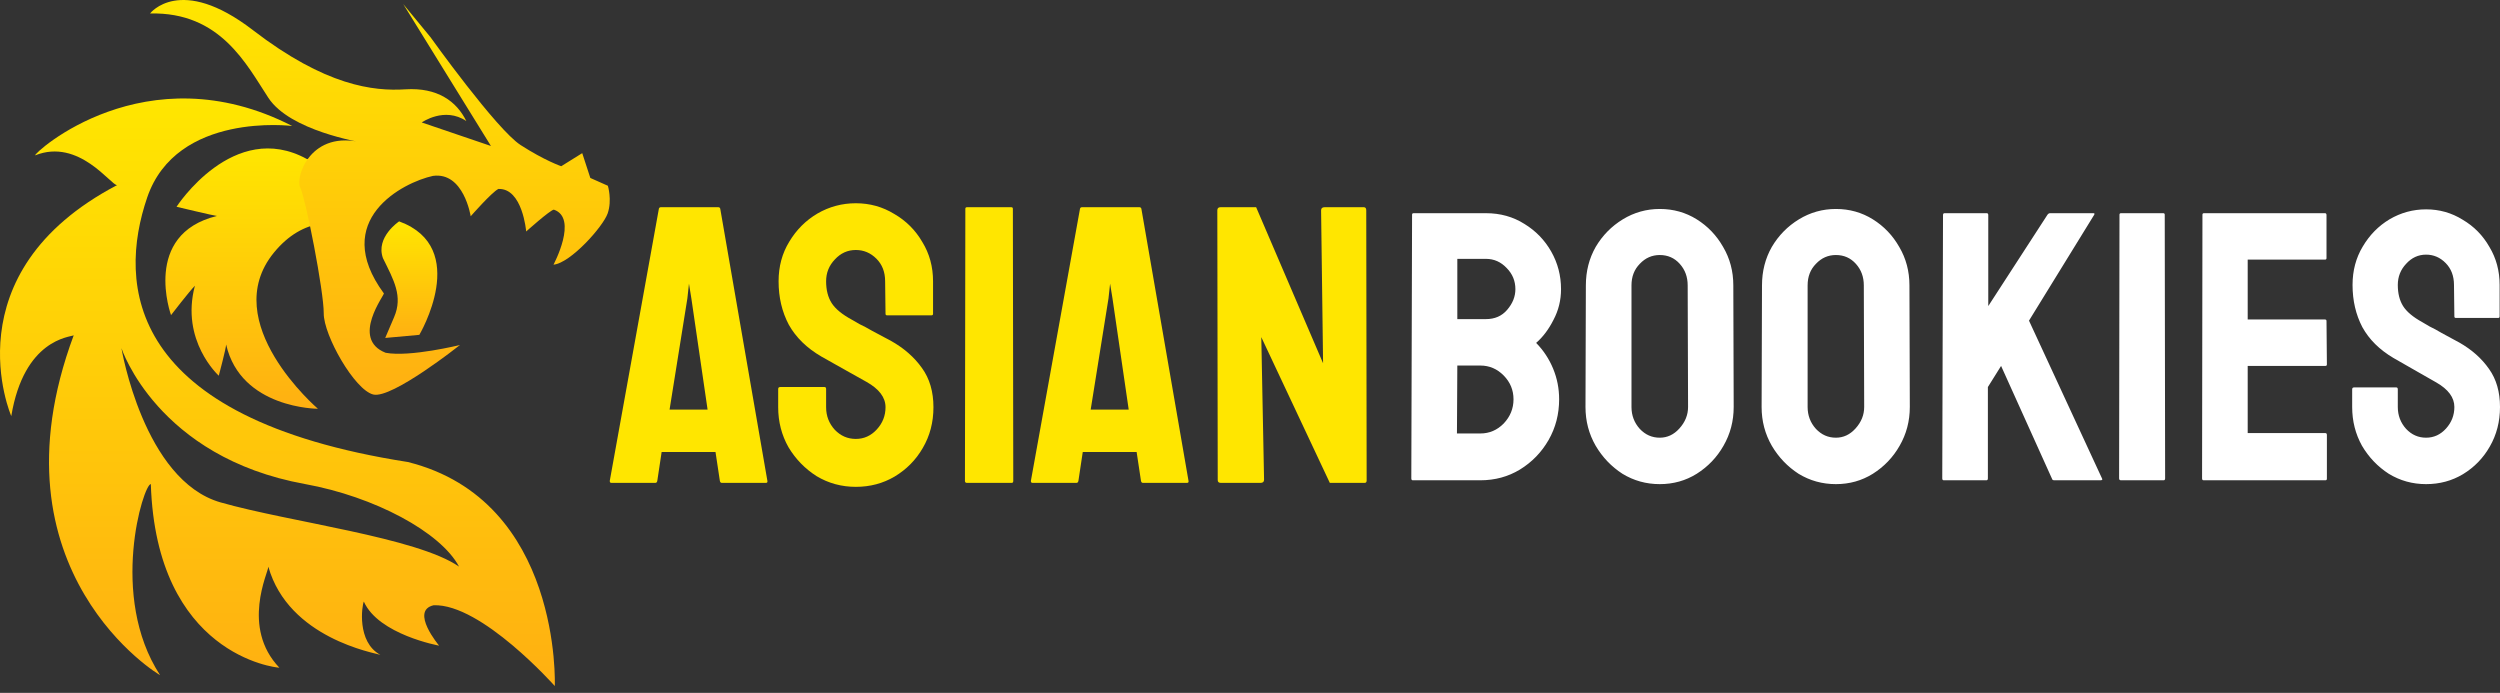 <svg width="267" height="74" viewBox="0 0 267 74" fill="none" xmlns="http://www.w3.org/2000/svg">
<rect x="0" y="0" width="267" height="74" fill="#333333" stroke="none"/>
<path d="M65.122 51.361L70.367 22.299C70.395 22.187 70.466 22.13 70.579 22.13H76.713C76.825 22.13 76.896 22.187 76.924 22.299L81.958 51.361C81.986 51.502 81.93 51.572 81.789 51.572H77.093C76.981 51.572 76.91 51.502 76.882 51.361L76.416 48.273H70.663L70.198 51.361C70.17 51.502 70.099 51.572 69.987 51.572H65.291C65.178 51.572 65.122 51.502 65.122 51.361ZM71.51 43.746H75.57L73.836 31.86L73.582 30.294L73.413 31.86L71.51 43.746ZM91.401 51.995C89.878 51.995 88.482 51.614 87.213 50.853C85.973 50.063 84.971 49.034 84.21 47.765C83.477 46.468 83.11 45.044 83.11 43.492V41.547C83.11 41.406 83.181 41.335 83.322 41.335H88.059C88.172 41.335 88.229 41.406 88.229 41.547V43.492C88.229 44.423 88.539 45.227 89.159 45.904C89.78 46.552 90.527 46.877 91.401 46.877C92.275 46.877 93.023 46.538 93.643 45.861C94.264 45.185 94.574 44.395 94.574 43.492C94.574 42.449 93.897 41.547 92.543 40.785C92.092 40.531 91.387 40.137 90.428 39.601C89.469 39.065 88.567 38.557 87.721 38.078C86.17 37.175 85.014 36.047 84.252 34.694C83.519 33.312 83.153 31.761 83.153 30.041C83.153 28.461 83.533 27.051 84.295 25.811C85.056 24.541 86.057 23.54 87.298 22.807C88.567 22.074 89.935 21.707 91.401 21.707C92.896 21.707 94.264 22.088 95.504 22.849C96.773 23.583 97.775 24.584 98.508 25.853C99.269 27.094 99.65 28.49 99.65 30.041V33.509C99.65 33.622 99.594 33.679 99.481 33.679H94.743C94.63 33.679 94.574 33.622 94.574 33.509L94.532 30.041C94.532 29.054 94.221 28.25 93.601 27.63C92.981 27.009 92.247 26.699 91.401 26.699C90.527 26.699 89.78 27.037 89.159 27.714C88.539 28.363 88.229 29.138 88.229 30.041C88.229 30.971 88.426 31.747 88.821 32.367C89.216 32.988 89.935 33.58 90.978 34.144C91.119 34.228 91.387 34.384 91.782 34.609C92.205 34.807 92.656 35.046 93.136 35.328C93.615 35.582 94.038 35.808 94.405 36.005C94.799 36.203 95.039 36.33 95.124 36.386C96.534 37.175 97.648 38.148 98.466 39.305C99.283 40.433 99.692 41.829 99.692 43.492C99.692 45.1 99.312 46.552 98.55 47.85C97.817 49.119 96.816 50.134 95.547 50.895C94.306 51.629 92.924 51.995 91.401 51.995ZM103.268 51.572C103.127 51.572 103.056 51.502 103.056 51.361L103.099 22.299C103.099 22.187 103.155 22.13 103.268 22.13H108.006C108.118 22.13 108.175 22.187 108.175 22.299L108.217 51.361C108.217 51.502 108.161 51.572 108.048 51.572H103.268ZM110.098 51.361L115.343 22.299C115.371 22.187 115.442 22.13 115.554 22.13H121.688C121.801 22.13 121.871 22.187 121.9 22.299L126.934 51.361C126.962 51.502 126.905 51.572 126.764 51.572H122.069C121.956 51.572 121.886 51.502 121.857 51.361L121.392 48.273H115.639L115.174 51.361C115.146 51.502 115.075 51.572 114.962 51.572H110.267C110.154 51.572 110.098 51.502 110.098 51.361ZM116.485 43.746H120.546L118.812 31.86L118.558 30.294L118.389 31.86L116.485 43.746ZM130.391 51.572C130.166 51.572 130.053 51.473 130.053 51.276L130.01 22.469C130.01 22.243 130.123 22.13 130.349 22.13H134.156L141.305 38.797L141.093 22.469C141.093 22.243 141.22 22.13 141.474 22.13H145.662C145.831 22.13 145.916 22.243 145.916 22.469L145.958 51.318C145.958 51.487 145.888 51.572 145.747 51.572H142.024L134.706 36.005L135.002 51.234C135.002 51.459 134.875 51.572 134.621 51.572H130.391Z" fill="#FFE600"/>
<path d="M150.89 51.295C150.782 51.295 150.728 51.227 150.728 51.09L150.809 22.933C150.809 22.823 150.863 22.769 150.97 22.769H158.703C160.233 22.769 161.603 23.151 162.811 23.916C164.019 24.654 164.972 25.638 165.671 26.867C166.369 28.097 166.718 29.436 166.718 30.884C166.718 32.059 166.449 33.152 165.912 34.163C165.402 35.174 164.784 35.994 164.06 36.622C164.838 37.415 165.442 38.33 165.872 39.368C166.302 40.407 166.516 41.499 166.516 42.647C166.516 44.232 166.14 45.68 165.389 46.992C164.637 48.303 163.617 49.355 162.328 50.148C161.066 50.913 159.656 51.295 158.099 51.295H150.89ZM155.642 34.081H158.703C159.643 34.081 160.394 33.753 160.958 33.097C161.549 32.414 161.844 31.677 161.844 30.884C161.844 30.01 161.536 29.258 160.918 28.63C160.301 27.974 159.562 27.646 158.703 27.646H155.642V34.081ZM155.602 46.295H158.099C159.065 46.295 159.898 45.94 160.596 45.229C161.294 44.492 161.643 43.631 161.643 42.647C161.643 41.663 161.294 40.816 160.596 40.106C159.898 39.396 159.065 39.04 158.099 39.04H155.642L155.602 46.295ZM177.264 51.705C175.814 51.705 174.485 51.336 173.277 50.599C172.095 49.834 171.142 48.836 170.417 47.606C169.692 46.35 169.33 44.97 169.33 43.467L169.37 30.474C169.37 28.971 169.719 27.605 170.417 26.375C171.142 25.146 172.109 24.162 173.317 23.424C174.525 22.687 175.841 22.318 177.264 22.318C178.714 22.318 180.03 22.687 181.211 23.424C182.392 24.162 183.332 25.146 184.03 26.375C184.755 27.605 185.118 28.971 185.118 30.474L185.158 43.467C185.158 44.97 184.795 46.35 184.071 47.606C183.372 48.836 182.419 49.834 181.211 50.599C180.03 51.336 178.714 51.705 177.264 51.705ZM177.264 46.746C178.07 46.746 178.768 46.418 179.358 45.762C179.976 45.079 180.285 44.314 180.285 43.467L180.244 30.474C180.244 29.573 179.962 28.807 179.399 28.179C178.835 27.55 178.123 27.236 177.264 27.236C176.432 27.236 175.72 27.55 175.129 28.179C174.539 28.78 174.243 29.545 174.243 30.474V43.467C174.243 44.369 174.539 45.147 175.129 45.803C175.72 46.432 176.432 46.746 177.264 46.746ZM196.074 51.705C194.625 51.705 193.295 51.336 192.087 50.599C190.906 49.834 189.953 48.836 189.228 47.606C188.503 46.35 188.14 44.97 188.14 43.467L188.181 30.474C188.181 28.971 188.53 27.605 189.228 26.375C189.953 25.146 190.919 24.162 192.127 23.424C193.336 22.687 194.651 22.318 196.074 22.318C197.524 22.318 198.84 22.687 200.021 23.424C201.203 24.162 202.143 25.146 202.841 26.375C203.566 27.605 203.928 28.971 203.928 30.474L203.968 43.467C203.968 44.97 203.606 46.35 202.881 47.606C202.183 48.836 201.23 49.834 200.021 50.599C198.84 51.336 197.524 51.705 196.074 51.705ZM196.074 46.746C196.88 46.746 197.578 46.418 198.169 45.762C198.786 45.079 199.095 44.314 199.095 43.467L199.055 30.474C199.055 29.573 198.773 28.807 198.209 28.179C197.645 27.55 196.934 27.236 196.074 27.236C195.242 27.236 194.531 27.55 193.94 28.179C193.349 28.78 193.054 29.545 193.054 30.474V43.467C193.054 44.369 193.349 45.147 193.94 45.803C194.531 46.432 195.242 46.746 196.074 46.746ZM207.594 51.295C207.487 51.295 207.433 51.227 207.433 51.09L207.514 22.974C207.514 22.837 207.567 22.769 207.675 22.769H212.185C212.293 22.769 212.347 22.837 212.347 22.974V32.688L218.67 22.933C218.75 22.823 218.844 22.769 218.952 22.769H223.583C223.691 22.769 223.718 22.823 223.664 22.933L216.696 34.245L224.51 51.131C224.563 51.241 224.496 51.295 224.308 51.295H219.395C219.26 51.295 219.18 51.241 219.153 51.131L213.716 39.081L212.306 41.336V51.09C212.306 51.227 212.253 51.295 212.145 51.295H207.594ZM226.522 51.295C226.388 51.295 226.321 51.227 226.321 51.09L226.361 22.933C226.361 22.823 226.415 22.769 226.522 22.769H231.033C231.141 22.769 231.194 22.823 231.194 22.933L231.235 51.09C231.235 51.227 231.181 51.295 231.074 51.295H226.522ZM235.342 51.295C235.234 51.295 235.181 51.227 235.181 51.09L235.221 22.933C235.221 22.823 235.275 22.769 235.382 22.769H248.31C248.418 22.769 248.471 22.837 248.471 22.974V27.564C248.471 27.673 248.418 27.728 248.31 27.728H240.054V34.122H248.31C248.418 34.122 248.471 34.177 248.471 34.286L248.512 38.917C248.512 39.027 248.458 39.081 248.351 39.081H240.054V46.254H248.351C248.458 46.254 248.512 46.322 248.512 46.459V51.131C248.512 51.241 248.458 51.295 248.351 51.295H235.342ZM259.106 51.705C257.656 51.705 256.327 51.336 255.119 50.599C253.937 49.834 252.984 48.836 252.259 47.606C251.561 46.35 251.212 44.97 251.212 43.467V41.581C251.212 41.445 251.279 41.377 251.413 41.377H255.924C256.032 41.377 256.085 41.445 256.085 41.581V43.467C256.085 44.369 256.381 45.147 256.971 45.803C257.562 46.432 258.274 46.746 259.106 46.746C259.938 46.746 260.65 46.418 261.241 45.762C261.831 45.106 262.127 44.341 262.127 43.467C262.127 42.456 261.482 41.581 260.193 40.844C259.764 40.598 259.093 40.215 258.18 39.696C257.267 39.177 256.408 38.685 255.602 38.221C254.125 37.346 253.025 36.253 252.3 34.942C251.601 33.603 251.252 32.1 251.252 30.433C251.252 28.903 251.615 27.537 252.34 26.334C253.065 25.105 254.018 24.135 255.199 23.424C256.408 22.714 257.71 22.359 259.106 22.359C260.529 22.359 261.831 22.728 263.013 23.465C264.221 24.176 265.174 25.146 265.872 26.375C266.597 27.578 266.96 28.93 266.96 30.433V33.794C266.96 33.903 266.906 33.958 266.799 33.958H262.288C262.18 33.958 262.127 33.903 262.127 33.794L262.086 30.433C262.086 29.477 261.791 28.698 261.2 28.097C260.61 27.496 259.912 27.195 259.106 27.195C258.274 27.195 257.562 27.523 256.971 28.179C256.381 28.807 256.085 29.559 256.085 30.433C256.085 31.335 256.273 32.086 256.649 32.688C257.025 33.289 257.71 33.862 258.703 34.409C258.838 34.491 259.093 34.641 259.469 34.86C259.871 35.051 260.301 35.283 260.757 35.556C261.214 35.802 261.617 36.021 261.966 36.212C262.341 36.404 262.57 36.526 262.65 36.581C263.993 37.346 265.053 38.289 265.832 39.409C266.611 40.502 267 41.855 267 43.467C267 45.024 266.638 46.432 265.913 47.688C265.214 48.918 264.261 49.902 263.053 50.639C261.872 51.35 260.556 51.705 259.106 51.705Z" fill="white"/>
<path d="M12.507 19.769C11.874 19.833 8.442 14.717 3.753 16.593C3.557 16.397 15.52 5.415 31.209 13.456C31.209 13.456 18.854 11.887 15.716 21.104C12.578 30.322 13.362 44.637 43.564 49.344C60.037 53.462 59.253 73.27 59.253 73.27C59.253 73.27 51.408 64.445 46.309 64.641C43.759 65.23 46.898 68.956 46.898 68.956C46.898 68.956 40.426 67.779 38.857 64.249C38.661 64.641 38.073 68.564 40.622 69.936C40.033 69.74 30.817 68.172 28.659 60.523C28.659 61.112 25.717 66.995 29.836 71.309C29.444 71.309 16.696 69.936 16.108 51.698C15.324 51.698 11.598 63.661 17.089 72.093C17.285 72.289 -1.542 61.111 7.872 35.812C7.479 36.009 2.576 36.205 1.204 44.441C1.204 44.441 -5.445 29.186 12.507 19.769ZM49.024 60.513C47.061 56.822 39.979 53.038 32.581 51.697C16.77 48.831 12.97 37.184 12.97 37.184C12.97 37.184 15.323 51.304 23.56 53.657C30.917 55.76 44.522 57.394 49.024 60.513Z" fill="url(#paint0_linear_301_2439)"/>
<path d="M23.168 23.065C22.973 23.065 18.854 22.084 18.854 22.084C18.854 22.084 24.933 12.671 32.778 16.985C33.109 16.944 33.95 17.308 35.066 17.902C34.616 19.815 34.339 21.814 34.264 23.878C32.559 24.157 30.824 25.055 29.248 26.987C23.169 34.439 33.955 43.657 33.955 43.657C33.955 43.657 25.718 43.657 24.15 36.792C24.15 37.184 23.366 40.126 23.366 40.126C23.366 40.126 19.247 36.4 20.816 30.517C20.227 31.105 18.266 33.654 18.266 33.654C18.266 33.654 15.128 25.026 23.168 23.065Z" fill="url(#paint1_linear_301_2439)"/>
<path d="M43.062 0.431L45.979 3.975C45.979 3.975 53.029 13.832 55.605 15.493C58.18 17.154 59.94 17.753 59.94 17.753L62.182 16.356L63.047 19.006L64.922 19.84C64.922 19.84 65.383 21.371 64.904 22.778C64.426 24.185 60.935 28.102 59.112 28.267C59.112 28.267 61.786 23.288 59.148 22.39C58.736 22.446 56.196 24.723 56.196 24.723C56.196 24.723 55.813 20.078 53.226 20.18C52.519 20.528 50.27 23.099 50.27 23.099C50.27 23.099 49.535 18.335 46.241 18.785C43.064 19.471 35.223 23.478 40.993 31.329C41.169 31.388 37.378 36.184 41.189 37.677C43.772 38.163 49.128 36.844 49.128 36.844C49.128 36.844 41.864 42.617 39.869 42.135C37.874 41.653 34.56 35.814 34.575 33.464C34.589 31.114 32.651 21.229 32.071 20.05C31.491 18.872 33.226 13.769 38.8 15.272C38.449 15.152 30.992 13.99 28.663 10.45C26.334 6.909 23.548 1.251 16.024 1.44C16.024 1.44 19.223 -2.772 27.003 3.211C34.782 9.194 39.891 9.755 43.301 9.54C46.711 9.326 48.759 10.808 49.803 12.93C47.472 11.357 45.042 13.078 45.042 13.078L52.432 15.591L43.062 0.431Z" fill="url(#paint2_linear_301_2439)"/>
<path d="M42.626 23.642C42.626 23.642 40.089 25.331 40.898 27.569C42.059 29.927 43.047 31.638 42.093 33.864C41.14 36.092 41.14 36.092 41.14 36.092L44.785 35.762C44.785 35.761 50.308 26.451 42.626 23.642Z" fill="url(#paint3_linear_301_2439)"/>
<defs>
<linearGradient id="paint0_linear_301_2439" x1="25.338" y1="10.838" x2="25.338" y2="132.66" gradientUnits="userSpaceOnUse">
<stop stop-color="#FFE600"/>
<stop offset="1" stop-color="#FF7C22"/>
</linearGradient>
<linearGradient id="paint1_linear_301_2439" x1="25.104" y1="15.996" x2="25.104" y2="69.969" gradientUnits="userSpaceOnUse">
<stop stop-color="#FFE600"/>
<stop offset="1" stop-color="#FF7C22"/>
</linearGradient>
<linearGradient id="paint2_linear_301_2439" x1="37.018" y1="0.217" x2="37.018" y2="82.067" gradientUnits="userSpaceOnUse">
<stop stop-color="#FFE600"/>
<stop offset="1" stop-color="#FF7C22"/>
</linearGradient>
<linearGradient id="paint3_linear_301_2439" x1="43.29" y1="23.706" x2="43.29" y2="47.874" gradientUnits="userSpaceOnUse">
<stop stop-color="#FFE600"/>
<stop offset="1" stop-color="#FF7C22"/>
</linearGradient>
</defs>
</svg>
